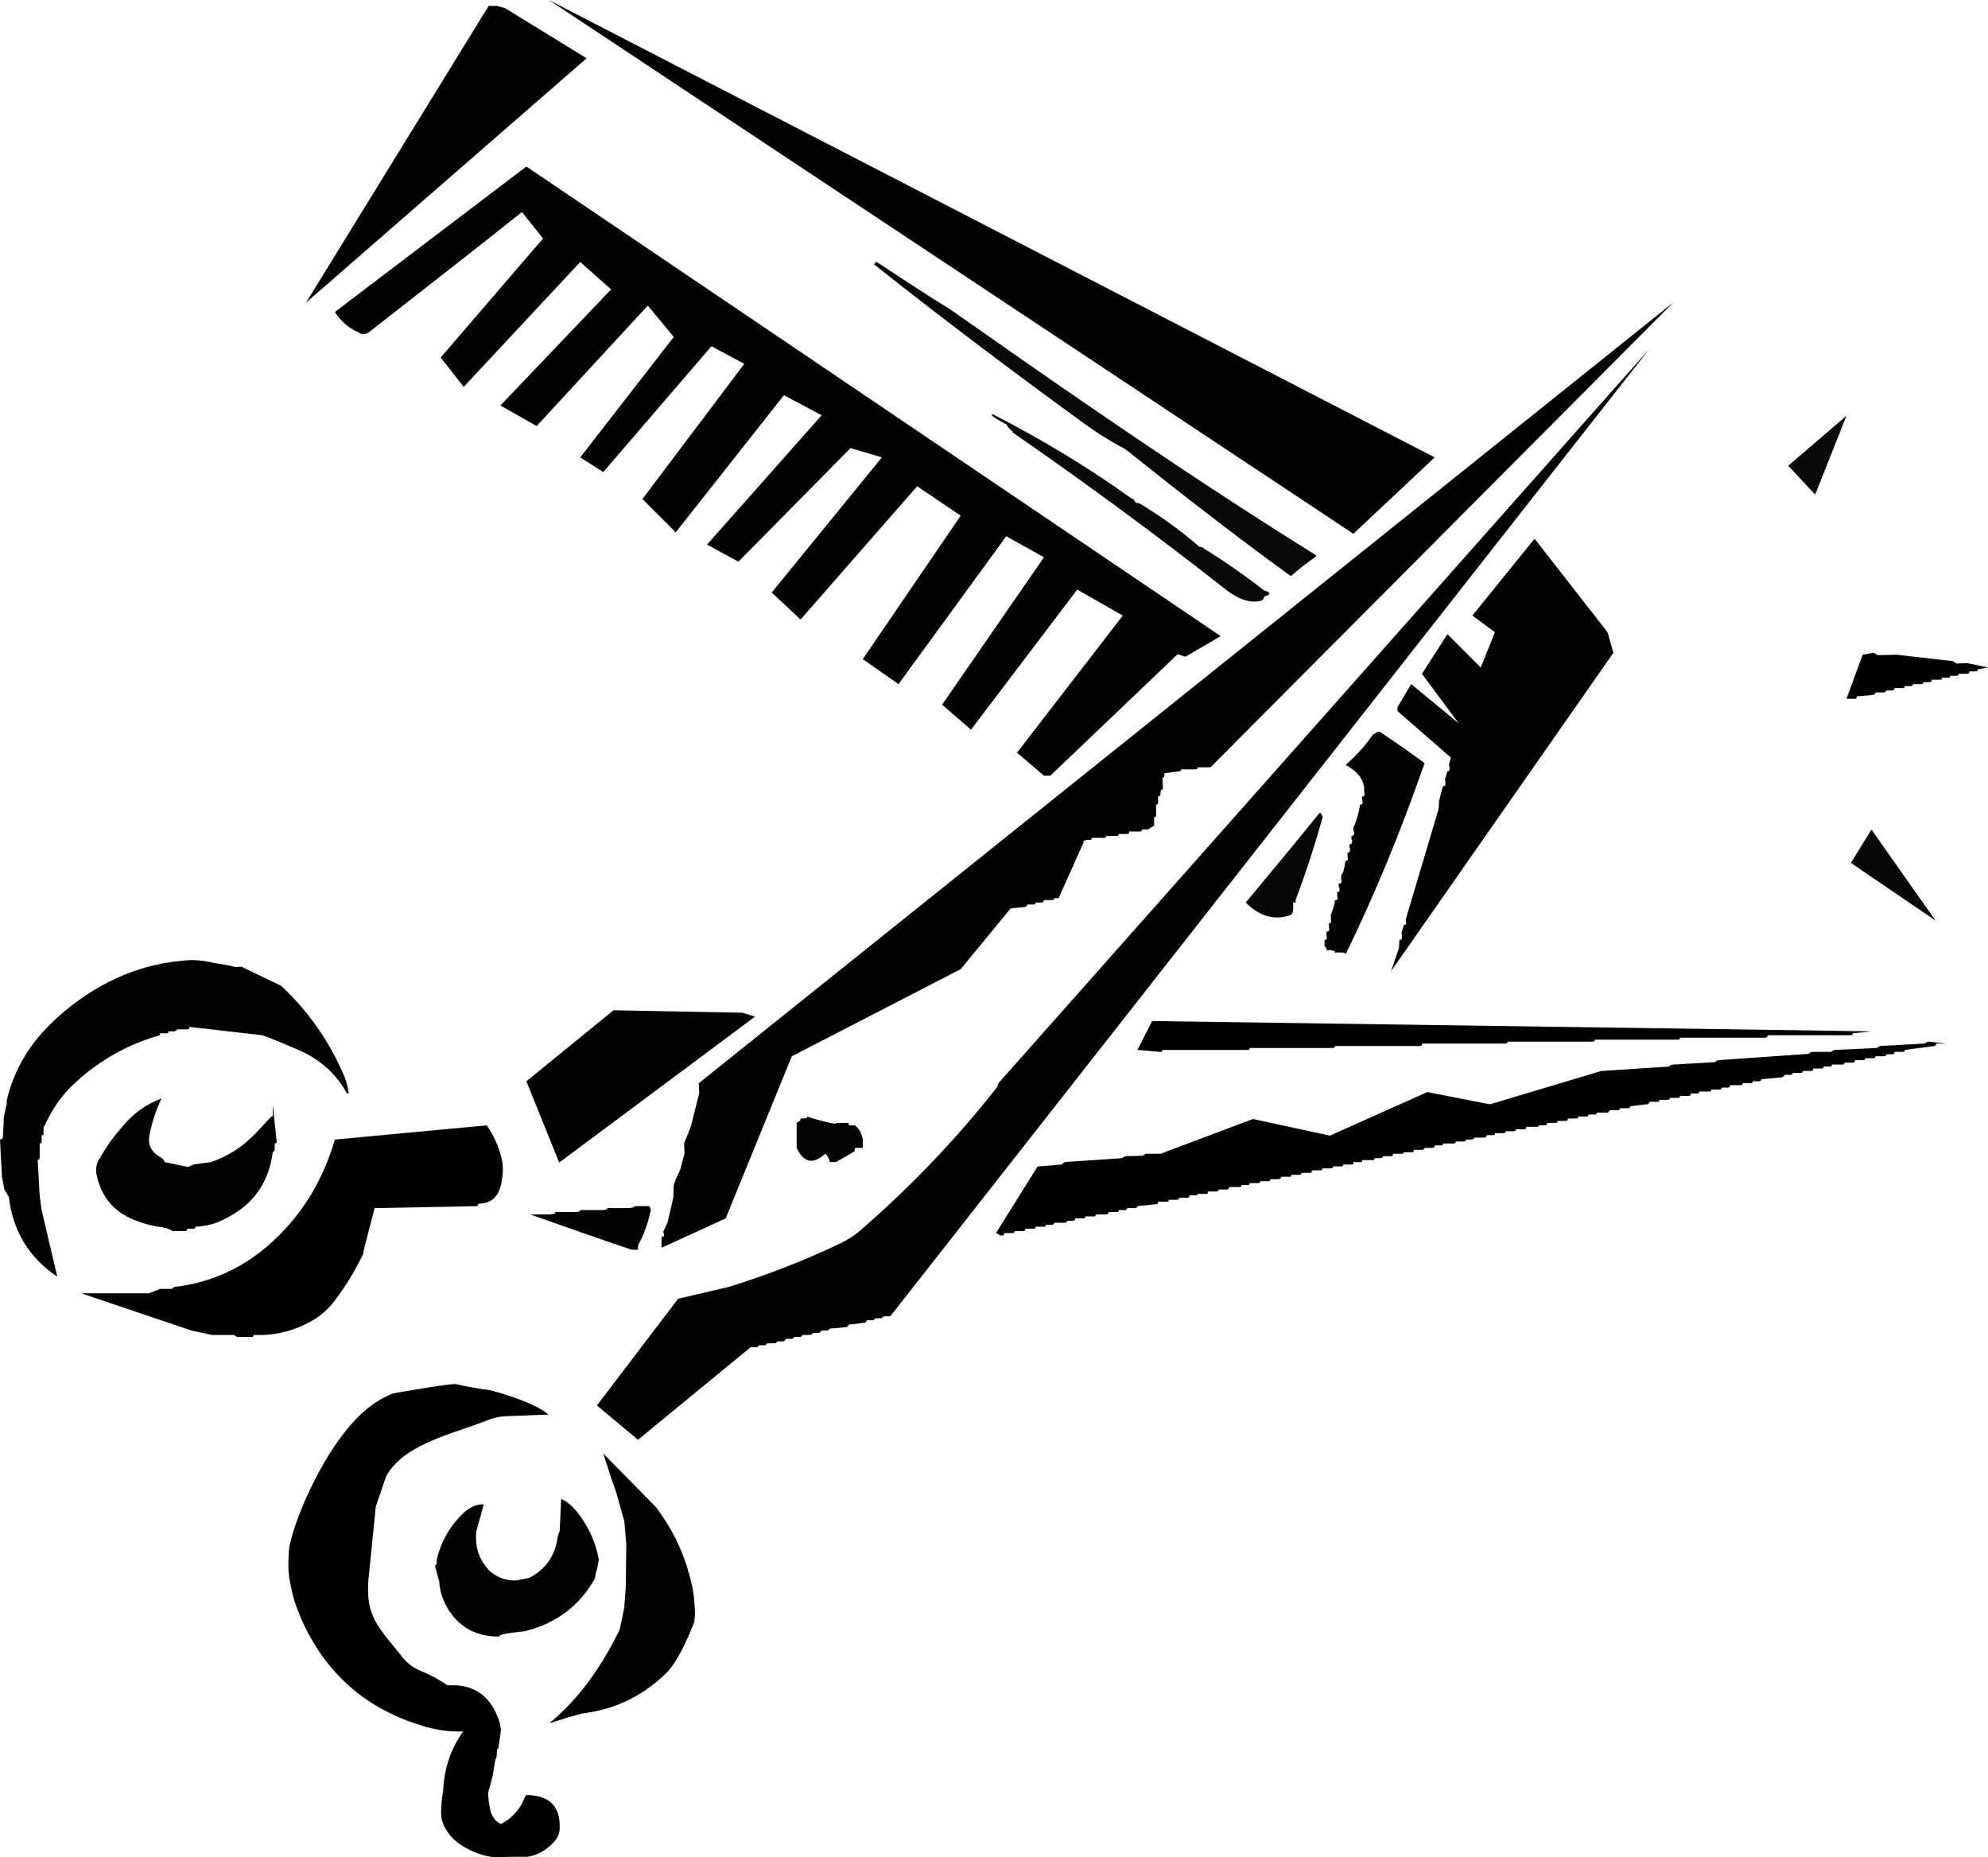 <svg xmlns="http://www.w3.org/2000/svg" viewBox="0 0 406 379.262" overflow="visible"><path d="M268.7 113.7c.1-.1.1-.2.1-.3-15.6-9.7-30.8-19.8-45.8-30.1-9.7-6.6-19.3-13.4-28.9-20.1-5.1-3.1-10-6.4-14.9-9.6-.1-.1-.3-.1-.4-.1 0 .1-.1.2-.1.3-.1.1-.2.1-.3.1C192.5 65.1 207 76 221.7 86.7c2.5 1.8 5.2 3.5 8.1 5 11 8.8 22.2 17.5 33.6 25.8 0 0 .2.1.3.1 1.6-1.4 3.2-2.7 5-3.9z" fill="#080808"/><path d="M257.4 122.7c.4 0 .7-.4.8-.9 1.2-.3 1.4-.7.4-1.1-.2-.1-.2-.1-.4-.1-4.1-3.2-8.3-6.1-12.8-8.9h-.4c-3.8-3.3-7.9-6.3-12.3-8.9-.1 0-.2-.1-.4-.1h-.3c-.2-.3-.4-.5-.5-.8-.2 0-.3-.1-.4-.1-8.9-6.4-18.4-12.1-28.5-17.3v.4c.8.6 1.7 1.1 2.6 1.6.1.1.2.1.3.1.3.6.7 1.1 1.2 1.4.1.1.1.2.1.3 15 10.4 29.6 21.1 43.8 32.3 2.4 1.8 4.7 2.6 6.8 2.1z" fill="#0A0A0A"/><path d="M281.9 149.5c-.1 0-.2-.1-.3-.1-.2 0-.3.1-.4.1-.2.1-.3.2-.5.4-.1 0-.3 0-.3.1-1.6 2.3-3.5 4.4-5.6 6.2 2.3 1.2 3.6 2.8 3.8 4.7v.8c.2.7 0 1-.4.9v.8c.2.7 0 1-.5.9v.4c-.3 1.6-.7 3-1.3 4.3v.4c0 .2 0 .3.1.4.2.6-.1.9-.5.9v.4c0 .2 0 .3.1.4.1.6 0 .9-.5.9v.4c0 .2 0 .3.1.4.1.6-.1.9-.5.9v.8c.2.6 0 .9-.4.9 0 .1 0 .2-.1.4-.1 1-.3 1.9-.8 2.5v.9c.2.6 0 .9-.5.8v.5c0 .1 0 .2.1.4.2.6 0 .9-.4.8v.9c.2.6 0 .9-.5.8v.5c-.2.9-.5 1.7-.8 2.5v.9c.1.6 0 .9-.4.8v.9c.2.6 0 .9-.5.8v.8c.2.7 0 1-.4.9v1.3c.2.1.3.3.4.5v.3h.5c.4 0 .8.1 1.2.2v.3h.8c.5 0 .9 0 1.3.1.1.1.1.1.1.3 6-12.3 11.3-25.2 16-38.7.1-.1.1-.2.1-.4-3-2.2-6-4.3-9-6.3z" fill="#030303"/><path d="M270.1 166.9c0-.2 0-.3-.1-.4-.1-.2-.2-.3-.3-.5-.2 0-.3.1-.3.1-5 6.2-10 12.2-15 18.2 2.8 2.8 5.9 3.7 9 2.6.5-.1.7-.6.7-1.4V184.3h.5v-.5c2-5.3 3.8-10.8 5.4-16.5.1-.2.1-.3.1-.4z" fill="#070707"/><path d="M174.6 229.8h-.5c-.6.1-.9 0-.8-.5h-2.6v.2c-1.4-.2-3.4-.7-5.9-1.5 0 .2 0 .3-.1.3-.4.1-.8.1-1.2.1 0 .2 0 .3-.1.4-.2.2-.5.3-.7.5v5.1c1.4 3 3.3 3.4 5.6 1.4.2-.3.5-.1.8.5.2.2.3.6.4 1H170.7c1.3-.7 2.5-1.4 3.8-2.2 0-.1.1-.2.1-.3v-.4h1.6V232.7c-.2-1.3-.8-2.3-1.6-2.9z" fill="#040404"/><path d="M124 246.7v.2c-.4.2-.8.2-1.3.2h-4.2c0 .2 0 .2-.1.2-.3.2-.7.2-1.2.2h-3.8c0 .2 0 .3-.1.3-.3.1-.7.2-1.2.2H108.3c6.8 2.4 13.6 4.8 20.4 7.1.1.1.3.1.4.1h1.2v-.9c1.1-2 2-4.3 2.5-6.8.1-.1.1-.2.1-.4 0-.1 0-.3-.1-.3 0-.2-.1-.4-.3-.5h-3v.2c-.4.1-.8.2-1.2.2H124z" fill="#030303"/><path d="M300.7 125.7l4.6 3.4-2.9 7.2-6.8-6.8-5.2 8.1 7.5 10.1-9.7-8-2.8 4.7v.8l10.9 9.5-.4 1.5c.2.4.2.7 0 1.2-.1.1-.2.1-.3.1l-.5 1.7c.1.3.1.6.1.9v.2c-.1.1-.1.1-.1.2h-.4l-.8 3-.1 1.7-6.7 22.5c0 .2 0 .5.1.9 0 0 0 .1-.1.2h-.2c0 .1-.1.1-.2.1l-.5 1.7c.2.4.2.8 0 1.2v.1h-.4l-.1 1.7-1.6 4.7 45.4-65-1.2-4.2-14.9-19.1-12.7 15.7z" fill="#020202"/><path d="M118.5 53.5l6.3 5.6-22.6 23.7 7.4 4.2 22.7-24.6 5.3 6.4-19.1 24.6 4.7 3 22.1-25.7 6.7 3.6-20.8 27.6 6.8 6.8 22.1-28 7.7 4.1-23.4 26.4 6.4 3.5 22.9-23.2 6.4 1.9-22.5 27.6 5.9 5.5 23.8-27.2 8.9 6-20 29.3 7.3 5.1 22-30.2 7.7 4.3-20.8 30.1 5.9 5.1 21.7-28.6 9.3 5.3-21.6 28 5.5 4.7h1.3l26-24.8 1.6.5 7.2-4.2L107.5 34 68.4 63.7c1.1 1.8 2.7 3.2 4.8 4.2.8.5 1.5.4 2.2-.1 10.3-8.1 20.8-16.2 31.2-24.5l4.3 5.4L90 73l4.7 6 23.8-25.5z" fill="#030303"/><path d="M101.5 1.2h-1.7L62.5 61.8l57.3-49.9-16.6-10.2-1.7-.5zM276.4 109L293 93.4 112.1 0l164.3 109z" fill="#020202"/><path d="M382.6 133.3l-2.2.4-3.3 9h1.7c.2 0 .2-.1.3-.1.1-.1.1-.2.1-.4l3.4-.3c.2-.1.2-.1.3-.2s.1-.2.1-.3h1.7c.2 0 .3-.1.4-.1 0-.1.1-.2.1-.3h1.2c.2 0 .3-.1.4-.1 0-.1.1-.2.1-.4h1.7c.1 0 .2 0 .3-.1 0 0 .1-.1.1-.3h1.3c.1 0 .2 0 .2-.1.1-.1.2-.2.2-.3h1.7c.1 0 .2-.1.3-.1.1-.1.1-.2.1-.3h1.3c.1 0 .2-.1.3-.1.1-.1.1-.2.1-.4h1.7c.2 0 .3 0 .3-.1.1 0 .1-.1.1-.3h1.3c.2 0 .3 0 .3-.1.1-.1.1-.2.1-.3h1.3c.2 0 .3-.1.3-.1.1-.1.1-.2.1-.3h1.7c.2 0 .3-.1.4-.1 0-.1.1-.2.1-.4h1.2c.2 0 .3 0 .4-.1 0 0 .1-.1.1-.3l2.1-.4-4.3-.9-2.1.1-.8-.5-11.5-1.3-3.8.1-.9-.5z" fill="#010101"/><path d="M365.2 95.1l5.5 5.9 6.4-16.1-11.9 10.2z" fill="#0A0A0A"/><path d="M382.2 169.4l-4.2 6.8 17.3 11.8-13.1-18.6z" fill="#070707"/><path d="M154.2 207.6l-2.6-.8-26.3-.5-17.8 14.5 6.7 16.6 40-29.8zM209.4 185.2c.1-.1.2-.1.3-.2 0-.1.1-.2.1-.3h1.3c.1 0 .2-.1.3-.1 0-.1.1-.2.1-.3h1.3c.1 0 .2-.1.2-.1.1-.1.2-.2.2-.4h1.7c.1 0 .2 0 .3-.1s.1-.1.1-.3h.9l5.1-11.4c0-.2 0-.3.1-.3.2-.1.4-.2.7-.2h.4c.2 0 .3 0 .4-.1 0 0 .1-.1.1-.3h2.5c.2 0 .2 0 .3-.1s.1-.2.1-.3h2.2c.1 0 .2-.1.3-.1 0-.1.1-.2.1-.3h1.7c.1 0 .2-.1.3-.1.1-.1.1-.2.1-.4h2.1c.2 0 .3 0 .4-.1 0 0 .1-.1.1-.3h1.2l1.3-.8v-1.7c.1 0 .2-.1.3-.1.1-.1.1-.2.1-.4v-2.1c.2 0 .3 0 .3-.1.1-.1.1-.2.1-.3v-1.3c.2 0 .3 0 .4-.1 0-.1.1-.2.1-.3 0-.3 0-.6.1-.8 0-.1.1-.1.2-.2h.2l-.1-2.4c.1 0 .2-.1.3-.1.1-.1.1-.2.1-.3v-.5l3-.4c.1 0 .2 0 .3-.1s.1-.2.1-.3h3c.1 0 .2-.1.3-.1.1-.1.1-.2.1-.3h2.6l94.6-95-199.1 159.5.1 2-1.7 6.8-1.4 3.5.1 2-.9 3.4-.9 1.9-.4 1.2-.1 2.6-1.2 5.1-.8 1.7v.4c.1.1.1.3.1.5 0 0 0 .1-.1.2h-.2c0 .1-.1.1-.2.1v2.2l13.1-6 13.5-33.1 34.5-17.8 10.2-12.4 3-.3zM203.9 221.2l-.2.7c-8.3 10.6-17.5 20.2-27.6 29-1.4 1.3-3 2.3-4.7 3.1-7.3 3.5-14.9 6.4-22.6 8.8l-10.3 2.4-16.6 21.8 8.4 7 23-18.9h1.3c.1-.1.3-.2.4-.4h1.3l.4-.4h1.7l.4-.4h1.3c.2-.2.3-.3.4-.5h1.3c.2-.1.3-.2.4-.4h1.3c.2-.1.3-.3.4-.4h1.7c.2-.2.3-.3.5-.4h1.2l.5-.5h1.2c.2-.1.3-.2.5-.4l3.4-.3c.1-.1.2-.1.3-.2 0-.1.1-.2.1-.3l3.4-.4c.1-.1.2-.3.4-.5h1.3c.1-.1.2-.3.4-.4h1.3c.1-.2.2-.3.4-.4h1.3c.1-.2.2-.3.4-.5l154.6-197-132.9 149.9z" fill="#020202"/><path d="M378 211.4c.1 0 .2 0 .3-.1 0 0 .1-.1.1-.3l3.8-.4-146.9-2.1-3 5.9 4.7.4c.1 0 .2 0 .3-.1 0 0 .1-.1.1-.3h17.4c.2 0 .2 0 .3-.1s.1-.2.1-.3h17c.2 0 .2-.1.3-.1.1-.1.1-.2.1-.3h17.5c.1 0 .2-.1.2-.1.1-.1.1-.2.1-.4h17.1c.1 0 .2 0 .3-.1 0 0 .1-.1.1-.3h17.4c.1 0 .2 0 .3-.1s.1-.2.1-.3h17c.2 0 .3-.1.3-.1.1-.1.1-.2.1-.3h17.4c.2 0 .3-.1.4-.1 0-.1.1-.2.1-.4h17z"/><path d="M388.6 214.8c.1 0 .2 0 .3-.1 0 0 .1-.1.1-.3l6-.8c.1 0 .2-.1.3-.1 0-.1.1-.2.1-.4h2.1l-3.8-.4-.7.4-9.1.5-.6.4-8.7.4-.7.4h-4l-.6.4-18.5 1.3-.6.4-8.8.5-.6.4-13.8.9-22.7 6.8-12.8-2.5-19.9 8.9-15.7-3.4-18.1 6.8-.6.3H234l-.6.4-3.6.1-.7.4-11.7.8-.6.5-4.9.4-8.5 13.6c.3.1.6.3.9.5h.4c.2 0 .3-.1.3-.2.1-.1.1-.2.1-.3h1.7c.2 0 .3 0 .3-.1.1-.1.1-.2.1-.3h1.7c.2 0 .3-.1.4-.1 0-.1.1-.2.1-.4h1.7c.1 0 .2 0 .3-.1 0 0 .1-.1.1-.3h1.7c.1 0 .2 0 .3-.1s.1-.1.1-.3h1.3c.1 0 .2-.1.3-.2.1 0 .1-.1.1-.2h2.1c.2 0 .3-.1.4-.1 0-.1.1-.2.1-.3h1.2c.2 0 .3-.1.4-.2 0 0 .1-.1.1-.3h1.9c.1-.2.2-.3.2-.4h1.7c.1 0 .2-.1.3-.1s.1-.2.1-.3h2.1c.2 0 .3-.1.4-.1 0-.1.1-.2.1-.4h1.7c.1 0 .2 0 .3-.1 0 0 .1-.1.1-.3h1.3c.1 0 .2 0 .2-.1.1-.1.2-.2.2-.3h1.7c.1 0 .2-.1.3-.2.1 0 .1-.1.1-.2l3.8-.4c.2 0 .3-.1.3-.1.1-.1.1-.2.1-.4h1.7c.2 0 .3 0 .4-.1 0 0 .1-.2.1-.3h1.7c.1 0 .2-.1.3-.1 0-.1.1-.1.1-.3h1.7c.1 0 .2-.1.3-.1.1-.1.1-.2.1-.4h1.3c.1 0 .2 0 .3-.1.1 0 .1-.1.1-.2h1.7c.2 0 .3 0 .3-.1.1-.2.1-.3.1-.4h1.7c.2 0 .3 0 .4-.1 0-.1.1-.2.1-.3h1.7c.1 0 .2-.1.2-.1.1-.1.2-.2.2-.4h2.1c.2 0 .3 0 .3-.1.1 0 .1-.1.1-.3h1.3c.2 0 .2 0 .3-.1s.1-.1.1-.3h1.7c.2 0 .3-.1.4-.1 0-.1.1-.2.1-.3h1.7c.1 0 .2-.1.2-.1.1-.1.1-.2.1-.3h1.8c.1 0 .2-.1.3-.2.1 0 .1-.1.1-.3h2c.1-.2.1-.3.1-.4h1.7c.2 0 .3-.1.3-.1.1 0 .1-.2.1-.3h1.7c.2 0 .3-.1.4-.1v-.4h1.8c.1 0 .2 0 .2-.1.1 0 .2-.1.2-.3h1.7c.1 0 .2 0 .3-.1s.1-.2.1-.3h1.7c.2 0 .3-.1.3-.1.1-.1.1-.2.1-.3h1.7c.2 0 .3 0 .4-.1v-.4H278.1c0-.1.1-.2.1-.4h2.1c.1 0 .2 0 .3-.1.1 0 .1-.2.1-.3h1.2c.2 0 .3-.1.4-.1.1-.1.1-.1.1-.3h1.7c.2 0 .3-.1.3-.1 0-.1.1-.2.1-.4h1.7c.2 0 .2 0 .4-.1 0 0 .1-.1.1-.2h1.7c.1 0 .2-.1.3-.2 0-.1.1-.2.1-.3h1.6c.2 0 .3 0 .4-.2.1 0 .1-.1.1-.2h1.7c.1 0 .2-.1.3-.1 0-.1.1-.2.1-.4h1.3c.1 0 .2 0 .3-.1.1 0 .1-.1.1-.3h2.1c.1 0 .3 0 .4-.1 0-.1.1-.1.1-.3h1.6c.2 0 .3-.1.4-.1 0-.1.1-.2.1-.3h1.3c.1 0 .2-.1.2-.2.1 0 .2-.1.2-.2h2.1c.2 0 .2-.1.3-.2.1 0 .1-.1.1-.3h1.6c.1-.1.1-.2.1-.4h1.7c.2 0 .3 0 .4-.1 0 0 .1-.2.1-.3h1.7c.1 0 .2-.1.3-.1 0-.1.1-.1.1-.3h1.7c.1 0 .2-.1.3-.1.1-.1.1-.2.1-.4h2.1c.2 0 .3 0 .4-.1 0 0 .1-.1.1-.2h1.2c.2 0 .3-.1.4-.2 0-.1.1-.2.1-.3h1.7c.1 0 .2 0 .3-.1 0-.1.1-.2.1-.3h1.7c.1 0 .2-.1.3-.1.1-.1.1-.2.1-.4h1.7c.1 0 .2 0 .3-.1.1 0 .1-.1.1-.3h1.7c.2 0 .2 0 .3-.1s.1-.1.1-.3h1.3c.2 0 .3-.1.3-.1.1-.1.1-.2.1-.3h2.2c.1 0 .2-.1.2-.1.1-.1.2-.2.2-.4h1.7c.1 0 .2 0 .3-.1.1 0 .1-.1.1-.3h1.7c.2 0 .2 0 .3-.1s.1-.2.1-.3l3.5-.4c.1 0 .2-.1.3-.1 0-.1.1-.2.1-.4h1.7c.1 0 .2 0 .3-.1 0 0 .1-.1.1-.3h1.7c.1 0 .2 0 .3-.1s.1-.2.1-.3h1.7c.2 0 .3-.1.3-.1.1-.1.1-.2.1-.3h1.7c.2 0 .3-.1.4-.1 0-.1.1-.2.1-.4h1.2c.2 0 .3 0 .4-.1 0 0 .1-.1.1-.3h2.1c.1 0 .2 0 .3-.1s.1-.2.1-.3h1.7c.1 0 .2-.1.3-.1.1-.1.1-.2.1-.3h1.3c.1 0 .2-.1.3-.1.1-.1.1-.2.1-.4h2.1c.2 0 .3 0 .4-.1 0 0 .1-.1.1-.3h1.7c.1 0 .2 0 .2-.1.1-.1.2-.2.2-.3h1.3c.1 0 .2-.1.3-.1 0-.1.1-.2.1-.3l4.2-.4c.2-.1.3-.1.4-.2 0 0 .1-.1.1-.3h1.2c.2 0 .3 0 .4-.1 0-.1.1-.2.1-.3h1.7c.1 0 .2-.1.3-.1 0-.1.1-.2.1-.3h1.7c.1 0 .2-.1.3-.1.1-.1.1-.2.1-.4h1.7c.2 0 .3 0 .3-.1.1 0 .1-.1.1-.3h1.3c.2 0 .3 0 .3-.1.1-.1.1-.2.1-.3h2.2c.1 0 .2-.1.3-.1 0-.1.1-.2.1-.3h1.7c.1 0 .2-.1.3-.1.1-.1.1-.2.1-.4h1.7c.1 0 .2 0 .3-.1s.1-.1.1-.3h1.7c.2 0 .2 0 .3-.1s.1-.2.1-.3h1.7c.2 0 .3-.1.4-.1 0-.1.1-.2.1-.3h1.2c.2 0 .3-.1.4-.1 0-.1.1-.2.1-.4h1.7z" fill="#010101"/><path d="M57.4 201.3l-8.1-3.9-1.1.1-1.7-.4-3-.5c-1.9-.5-4.1-.7-6.5-.4-9.3.9-17.7 4.8-25.2 11.5-1.2 1.1-2.2 2.1-3.3 3.3-3.5 4-5.9 8.5-7.1 13.6 0 .2-.1.5 0 .7L.8 228l-.2 4.3c-.1 0-.1.1-.1.2-.1.1-.1.1-.2.1s-.2.1-.3.1l.4 7.6.5 2.6.9 1.5c.8 7 4.2 12.5 9.9 16.3l-3.2-13.6-.4-3-.4-7.2c.1 0 .1 0 .2-.1.1 0 .2-.2.2-.3v-3c.1 0 .2 0 .3-.1s.1-.1.1-.3v-1.3h.3c.1-.1.1-.2.1-.4v-1.3c.2-.1.3-.3.3-.4 1.3-2.9 3-5.4 5.1-7.6 5.1-5 11.1-8.6 18-10.6.2 0 .3-.1.3-.1 0-.1.1-.2.1-.4H34c.1 0 .2 0 .3-.1s.1-.2.1-.3h1.2c.2 0 .3-.1.4-.2.1 0 .1-.1.1-.2h2.1c.2 0 .3-.1.4-.1 0-.1.1-.2.1-.4l14.9 1.7c2.5.9 5 2 7.6 3.1 4.2 1.9 7.5 4.8 9.6 8.7.1 0 .2.1.4.1-.1-1.1-.4-2.2-.8-3.3-3-7.2-7.4-13.5-13-18.7z" fill="#020202"/><path d="M47.8 272.6l.6.4h3c.2 0 .3 0 .3-.1.1-.1.1-.2.1-.3 4.5.2 8.7-.9 12.6-3.3 1.4-.9 2.7-2.1 3.8-3.5 2.3-3 4.2-6.1 5.8-9.4.2-.4.3-.8.3-1.2l2.2-8.5 20.8-.4c.1 0 .2 0 .2-.1.1-.1.2-.2.2-.4 2.5 0 4-1.3 4.6-3.8.5-2.2.5-4.2.1-5.6-.6-2.4-1.6-4.6-3-6.6l-31 2.9c-2.4 8.1-6.5 15.1-12.6 20.7-5.8 5.4-12.5 8.5-20.2 9.4l-.5.4h-2.4l-2.3.9H16.6l22.5 7.6 4.2.9h4.5z" fill="#010101"/><path d="M55.7 225.5v2.4c-.1 0-.3.1-.4.2-.8.9-1.7 1.8-2.5 2.7-.9 1-1.8 1.8-2.7 2.6-2.1 1.7-4.4 3-7 3.9l-3.6.5-1.1.5-4.8-1c0-.2-.1-.4-.2-.5-.4-.4-.9-.7-1.4-1-1.3-1-1.8-2.3-1.5-3.9.5-2.6 1.3-5.1 2.5-7.6-3.2 1.2-6 3.2-8.2 6-1.7 1.9-3.1 3.9-4.3 6-.8 1.1-1 2.3-.8 3.5 1 4.8 3.8 8 8.5 9.6 1.3.5 2.7.9 4.2 1.1 1.1.1 2.1.4 2.9.9h2.5c.2 0 .2-.1.3-.1.1-.1.1-.2.1-.4h1.3c.2 0 .3 0 .3-.1.1 0 .1-.1.1-.3 2.2-.1 4.2-.6 6-1.6 5.8-2.8 9-7.4 9.8-13.6.1 0 .2-.1.2-.2.1-.1.2-.2.2-.3v-1.3c.1 0 .2 0 .3-.1s.1-.1.1-.3l-.8-7.6zM141.8 331.2c.1-.9.2-1.7.1-2.6-.1-1.7-.2-3.3-.6-4.9-1.3-6-3.8-11.3-7.4-16l-10.7-10.9 1.7 5.3.9 2.5 1.7 6 .4 4.7-.1 8.7-.3 4.2-.6 3-.4 1.7c-1.3 2.6-2.8 5.4-4.7 8.2-2.7 4.1-5.9 7.7-9.6 10.8l3.8-1.2 2.9-.8c6.5-.8 12.1-3.4 16.9-8 3.2-2.9 5.9-10.6 6-10.7z" fill="#020202"/><path d="M80.208 284.56c-2.2.9-4.1 2.1-5.8 3.6-8.7 7.6-15.123 24.335-15.4 28.5s0 5.4.5 7.7c.2 1.1.5 2.2.9 3.4.5 1.3 1 2.6 1.6 3.9 4.9 10.3 12.8 17.2 23.8 20.6 3 1 5.899 1.4 8.8 1.3-2.6 3.6-3.9 7.7-4.1 12.1 0 0-.801 4.3-.2 6.2.6 1.8 1.7 3.3 3.3 4.5 2.2 1.6 4.7 2.6 7.4 2.9 2.199-.1 4.399-.1 6.699-.1 2-.3 3.801-1.3 5.301-2.9.899-.9 1.3-1.9 1.3-3 .1-4.5-2.2-6.7-6.9-6.7-.3.6-.6 1.3-.899 1.9-1 1.7-2.4 3.1-4.2 4-1.101-.5-1.8-1.4-2.101-2.6-.3-1.2-.5-2.5-.5-3.8l.9-3.4.555-3.319.245-.48s.101-1.7.2-1.8c0 .1 0 .1.1 0 0 0 0-.1.101-.2v-.1l.5-3.4c-.101-1-.3-2-.7-2.8-1.8-4.6-5.2-6.7-10.2-6.4-1.884-1.256-3.588-2.195-5.6-3-1.4-.6-2.601-1.5-3.5-2.6-5.3-6.7-7.935-8.584-6.935-17.285l1.374-13.617 2.081-6.104c3.455-6.622 13.78-8.794 20.379-11.394 1.601-.7 3.301-1 5.101-1 2.5-.1 5.1-.2 7.7-.3-3.2-2.8-12-5-12-5a74.15 74.15 0 01-6.801-1.2c-.992-.21-10.191 1.39-12.991 1.89z" fill="#010101"/><path d="M88.8 319.7l.9 3.2c.1 2.1.8 4.1 2 6 2.3 3.5 5.7 5.3 10.2 5.3.2-.7 4-.9 5.3-1.1 6.4-1.6 11.2-5.2 14.3-10.8 0 0 .2-1.6.4-1.7l.4-2.1c-.6-3.3-1.9-6.3-3.8-8.9-1.3-1.8-2.6-3-3.9-3.5l-.3 6.5c-.2.5-.3.8-.4 1.2-.5 3.9-2.5 6.7-5.8 8.4l-2.5.5c-.8.1-1.6 0-2.4-.2-1.2-.3-2.3-.9-3.2-1.7-2.2-2.3-3.1-5-2.7-8.2l1.5-5.4c-1.4-.1-2.7.5-4.1 1.7-2.7 2.6-4.6 5.7-5.5 9.6 0 .1.1 1.2-.4 1.2z" fill="#020202"/><path fill="none" d="M361.59 113.57l8.62-7.76M370.21 105.81l-2.59 18.1"/></svg>